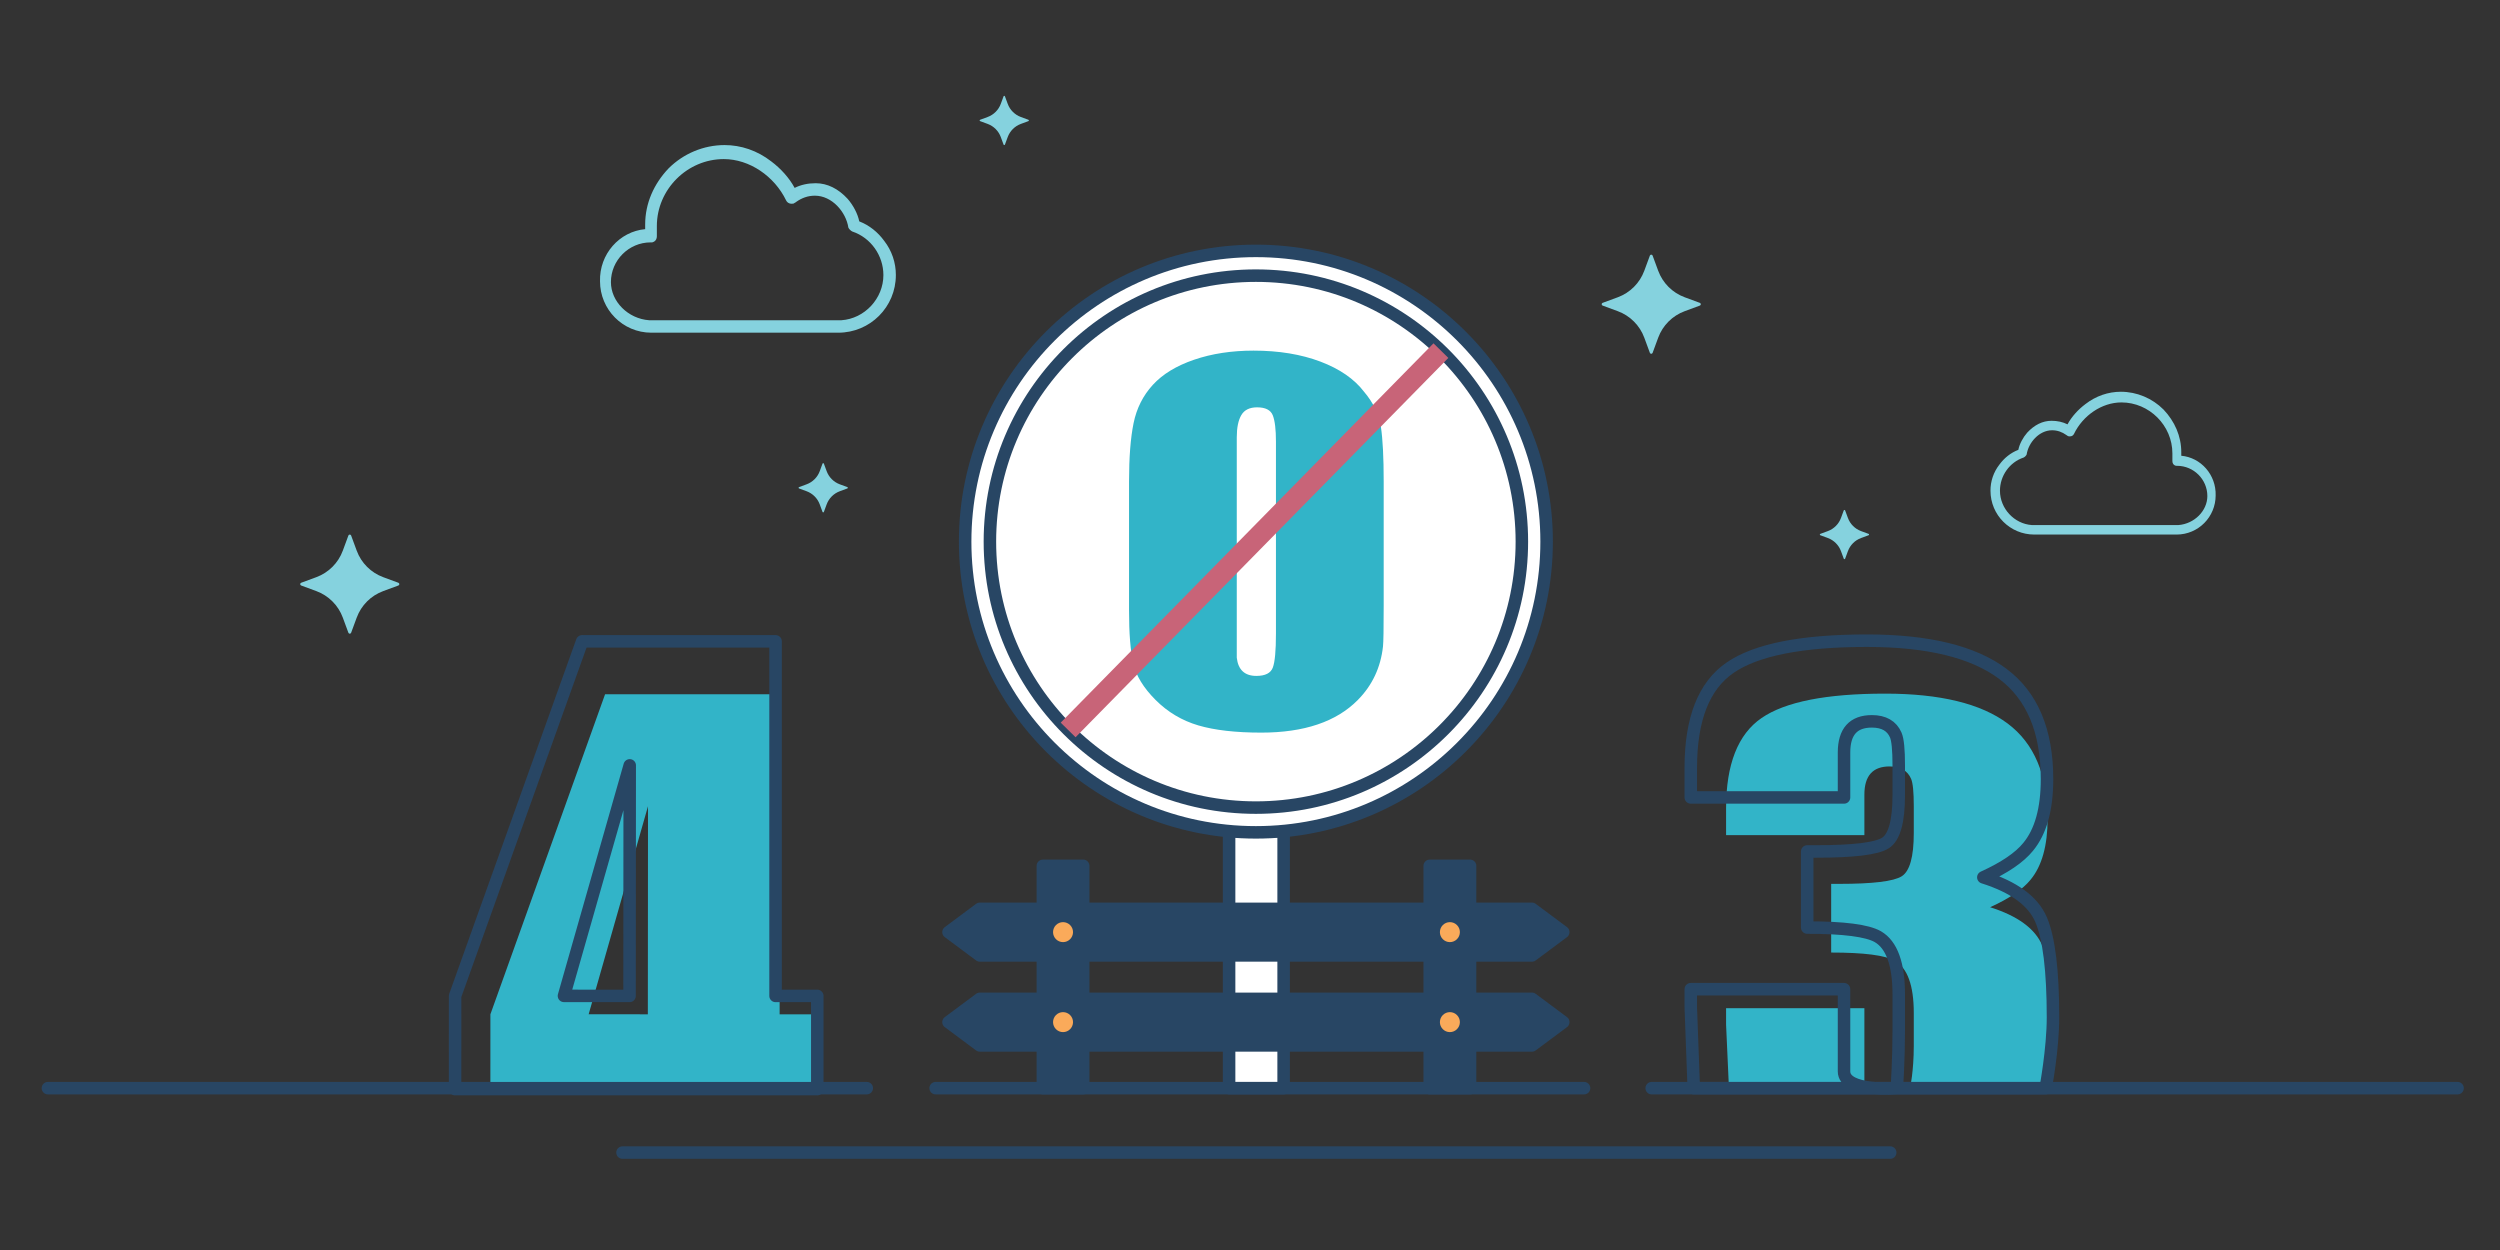 <?xml version="1.0" encoding="UTF-8"?>
<svg width="600px" height="300px" viewBox="0 0 600 300" version="1.1" xmlns="http://www.w3.org/2000/svg" xmlns:xlink="http://www.w3.org/1999/xlink">
    <rect x="0" y="0" width="600" height="300" fill="#333333" stroke="none"/>
    <!-- Generator: Sketch 53 (72520) - https://sketchapp.com -->
    <title>graph_403</title>
    <desc>Created with Sketch.</desc>
    <g id="graph_403" stroke="none" stroke-width="1" fill="none" fill-rule="evenodd">
        <g id="Group-36" transform="translate(11, 23)">
            <path d="M481.717,225.06 C481.717,231.983 479.956,238.157 479.956,238.157 L403.947,238.157 L403.26,222.917 L403.26,218.962 L436.453,218.962 L436.453,237.841 L447.422,238.157 C447.422,238.157 448.308,234.071 448.308,228.027 L448.308,220.115 C448.308,213.523 446.799,209.347 443.782,207.589 C441.483,206.27 436.382,205.611 428.479,205.611 L428.479,189.129 L430.418,189.129 C438.465,189.129 443.458,188.524 445.398,187.315 C447.338,186.107 448.308,182.645 448.308,176.932 L448.308,170.503 C448.308,167.097 448.093,164.899 447.661,163.911 C446.799,161.933 445.075,160.944 442.489,160.944 C438.465,160.944 436.453,163.196 436.453,167.701 L436.453,177.426 L403.26,177.426 L403.26,170.998 C403.26,160.449 406.098,153.224 411.774,149.324 C417.45,145.423 427.329,143.472 441.411,143.472 C454.631,143.472 464.438,145.862 470.832,150.642 C477.226,155.422 480.423,163.031 480.423,173.47 C480.423,179.953 479.058,184.843 476.328,188.14 C474.46,190.447 471.227,192.645 466.629,194.733 C473.239,196.82 477.406,199.87 479.13,203.88 C480.855,207.891 481.717,214.951 481.717,225.06 Z" id="Fill-1" fill="#32B4C8"></path>
            <path d="M481.717,221.162 C481.717,228.833 479.956,238.157 479.956,238.157 L395.504,238.157 L394.788,218.788 L394.788,214.405 L431.566,214.405 L431.566,234.129 C431.566,239.242 444.25,238.157 444.25,238.157 C444.25,238.157 444.7,231.146 444.7,224.45 L444.7,215.684 C444.7,208.379 443.029,203.752 439.685,201.804 C437.138,200.343 431.486,199.613 422.729,199.613 L422.729,181.35 L424.879,181.35 C433.795,181.35 439.327,180.681 441.476,179.341 C443.626,178.002 444.7,174.167 444.7,167.836 L444.7,160.714 C444.7,156.94 444.462,154.505 443.984,153.409 C443.029,151.218 441.118,150.122 438.252,150.122 C433.794,150.122 431.566,152.618 431.566,157.609 L431.566,168.384 L394.788,168.384 L394.788,161.262 C394.788,149.574 397.932,141.569 404.221,137.247 C410.51,132.925 421.456,130.764 437.058,130.764 C451.706,130.764 462.572,133.412 469.657,138.708 C476.741,144.004 480.284,152.435 480.284,164.001 C480.284,171.184 478.771,176.602 475.746,180.255 C473.677,182.811 470.094,185.246 465,187.56 C472.323,189.873 476.94,193.251 478.851,197.695 C480.761,202.139 481.717,209.961 481.717,221.162 Z" id="Stroke-2" stroke="#284664" stroke-width="3" stroke-linejoin="round"></path>
            <path d="M185.148,238.383 L106.692,238.383 L106.695,220.433 L134.216,143.631 L176.111,143.631 L176.111,220.433 L185.148,220.433 L185.148,238.383 Z M144.482,220.433 L144.521,170.497 L130.275,220.425 L144.482,220.433 Z" id="Fill-3" fill="#32B4C8"></path>
            <path d="M185.148,238.383 L98.219,238.383 L98.223,216.019 L128.716,130.922 L175.135,130.922 L175.135,216.019 L185.148,216.019 L185.148,238.383 Z M140.091,216.019 L140.133,160.689 L124.35,216.01 L140.091,216.019 Z" id="Stroke-4" stroke="#284664" stroke-width="3" stroke-linejoin="round"></path>
            <polygon id="Fill-5" fill="#FFFFFF" points="283.985 238.157 297.069 238.157 297.069 176.452 283.985 176.452"></polygon>
            <polygon id="Stroke-6" stroke="#284664" stroke-width="3" stroke-linecap="round" stroke-linejoin="round" points="283.985 238.157 297.069 238.157 297.069 176.452 283.985 176.452"></polygon>
            <path d="M290.412,37.213 C328.923,37.213 360.189,68.478 360.189,106.989 C360.189,145.5 328.923,176.766 290.412,176.766 C251.901,176.766 220.636,145.5 220.636,106.989 C220.636,68.478 251.901,37.213 290.412,37.213 Z" id="Fill-7" fill="#FFFFFF"></path>
            <path d="M290.412,37.213 C328.923,37.213 360.189,68.478 360.189,106.989 C360.189,145.5 328.923,176.766 290.412,176.766 C251.901,176.766 220.636,145.5 220.636,106.989 C220.636,68.478 251.901,37.213 290.412,37.213 Z" id="Stroke-8" stroke="#284664" stroke-width="3" stroke-linecap="round" stroke-linejoin="round"></path>
            <path d="M290.412,43.154 C325.644,43.154 354.247,71.758 354.247,106.989 C354.247,142.22 325.644,170.824 290.412,170.824 C255.181,170.824 226.577,142.22 226.577,106.989 C226.577,71.758 255.181,43.154 290.412,43.154 Z" id="Fill-9" fill="#FFFFFF"></path>
            <path d="M290.412,43.154 C325.644,43.154 354.247,71.758 354.247,106.989 C354.247,142.22 325.644,170.824 290.412,170.824 C255.181,170.824 226.577,142.22 226.577,106.989 C226.577,71.758 255.181,43.154 290.412,43.154 Z" id="Stroke-10" stroke="#284664" stroke-width="3" stroke-linecap="round" stroke-linejoin="round"></path>
            <path d="M321.086,122.269 C321.086,127.833 321.03,131.128 320.918,132.156 C320.359,137.206 318.344,141.486 314.874,144.996 C309.724,150.217 302.001,152.828 291.702,152.828 C285.546,152.828 280.509,152.25 276.591,151.095 C272.673,149.939 269.259,147.906 266.348,144.996 C263.438,142.085 261.647,139.153 260.975,136.2 C260.304,133.247 259.968,129.031 259.968,123.553 L259.968,92.608 C259.968,86.787 260.332,82.101 261.059,78.548 C261.787,74.996 263.326,71.936 265.677,69.368 C268.027,66.8 271.33,64.788 275.583,63.333 C279.837,61.878 284.594,61.15 289.855,61.15 C295.9,61.15 301.245,62.028 305.891,63.782 C310.536,65.537 314.034,67.955 316.385,71.037 C318.624,73.691 319.967,76.494 320.415,79.447 C320.862,82.4 321.086,86.787 321.086,92.608 L321.086,122.269 Z M295.228,129.074 L295.228,82.978 C295.228,80.068 294.977,77.971 294.473,76.687 C293.969,75.403 292.71,74.761 290.695,74.761 C288.904,74.761 287.645,75.381 286.917,76.622 C286.189,77.864 285.826,79.64 285.826,81.951 L285.826,128.432 C285.826,130.572 285.826,132.712 285.826,134.852 C286.161,137.762 287.729,139.218 290.527,139.218 C292.654,139.218 293.969,138.554 294.473,137.227 C294.977,135.901 295.228,133.183 295.228,129.074 Z" id="Fill-11" fill="#32B4C8"></path>
            <path d="M334.82,61.15 L245.353,152.188" id="Stroke-12" stroke="#C86478" stroke-width="5" stroke-linejoin="round"></path>
            <path d="M143.841,31.997 L143.841,30.876 C143.841,25.831 145.897,21.16 149.447,17.423 C152.997,13.873 157.855,11.818 162.899,11.818 C166.823,11.818 170.747,13.126 174.11,15.742 C176.352,17.423 178.407,19.665 179.715,22.094 C181.21,21.347 182.891,20.973 184.76,20.973 C187.562,20.973 190.178,22.281 192.42,24.71 C193.728,26.205 194.849,28.26 195.223,30.128 C197.652,31.063 199.707,32.744 201.202,34.799 C203.032,37.147 204.019,40.044 204.004,43.02 C204.004,50.681 197.839,56.847 190.178,56.847 L145.336,56.847 C138.423,56.847 133.005,51.242 133.005,44.515 C132.818,37.976 137.676,32.557 143.841,31.997 Z M144.776,53.857 L190.926,53.857 C196.531,53.484 201.015,48.626 201.015,43.02 C201.015,38.349 198.025,34.052 193.541,32.557 C193.168,32.371 192.794,31.997 192.607,31.623 C192.047,27.886 188.683,23.963 184.573,23.963 C182.891,23.963 181.397,24.523 180.089,25.457 C179.902,25.644 179.715,25.644 179.528,25.831 C178.781,26.018 178.033,25.831 177.66,25.084 C174.857,19.292 168.878,15.181 162.712,15.181 C153.931,15.181 146.644,22.468 146.644,31.249 L146.644,33.678 C146.644,34.426 146.27,34.986 145.523,35.173 L145.149,35.173 C139.918,35.173 135.62,39.471 135.62,44.702 C135.62,49.373 139.731,53.484 144.776,53.857 Z" id="Fill-13" fill="#85D2DE"></path>
            <path d="M512.507,86.38 L512.507,85.526 C512.507,81.687 510.943,78.131 508.241,75.287 C505.539,72.585 501.842,71.021 498.002,71.021 C495.016,71.021 492.029,72.016 489.469,74.007 C487.763,75.287 486.199,76.994 485.203,78.843 C484.065,78.274 482.786,77.989 481.363,77.989 C479.23,77.989 477.239,78.985 475.533,80.833 C474.537,81.971 473.684,83.535 473.4,84.958 C471.551,85.669 469.987,86.948 468.849,88.513 C467.456,90.3 466.705,92.504 466.716,94.77 C466.716,100.601 471.409,105.294 477.239,105.294 L511.37,105.294 C516.632,105.294 520.756,101.027 520.756,95.908 C520.898,90.93 517.2,86.806 512.507,86.38 Z M511.796,103.018 L476.671,103.018 C472.404,102.734 468.991,99.036 468.991,94.77 C468.991,91.215 471.267,87.944 474.68,86.806 C474.964,86.664 475.248,86.38 475.391,86.095 C475.817,83.251 478.377,80.265 481.506,80.265 C482.786,80.265 483.923,80.691 484.919,81.402 C485.061,81.545 485.203,81.545 485.345,81.687 C485.914,81.829 486.483,81.687 486.767,81.118 C488.901,76.709 493.451,73.581 498.144,73.581 C504.828,73.581 510.374,79.127 510.374,85.811 L510.374,87.66 C510.374,88.228 510.659,88.655 511.228,88.797 L511.512,88.797 C515.494,88.797 518.765,92.068 518.765,96.05 C518.765,99.605 515.636,102.734 511.796,103.018 Z" id="Fill-14" fill="#85D2DE"></path>
            <path d="M84.614,116.865 L80.972,115.522 C78.024,114.435 75.7,112.111 74.613,109.163 L73.27,105.521 C73.22,105.384 73.089,105.294 72.943,105.294 C72.797,105.294 72.667,105.384 72.616,105.521 L71.273,109.163 C70.186,112.111 67.862,114.435 64.914,115.522 L61.273,116.865 C61.136,116.915 61.045,117.046 61.045,117.192 C61.045,117.338 61.136,117.468 61.273,117.519 L64.914,118.862 C67.862,119.949 70.186,122.273 71.273,125.221 L72.616,128.863 C72.667,129 72.797,129.091 72.943,129.091 C73.089,129.091 73.22,129 73.27,128.863 L74.613,125.221 C75.701,122.273 78.024,119.949 80.972,118.862 L84.614,117.519 C84.751,117.468 84.842,117.338 84.842,117.192 C84.842,117.046 84.751,116.915 84.614,116.865 Z" id="Fill-15" fill="#85D2DE"></path>
            <path d="M396.968,49.687 L393.327,48.344 C390.379,47.257 388.055,44.933 386.968,41.985 L385.625,38.343 C385.574,38.206 385.444,38.115 385.298,38.115 C385.152,38.115 385.021,38.206 384.971,38.343 L383.628,41.985 C382.541,44.933 380.217,47.257 377.269,48.344 L373.627,49.687 C373.49,49.737 373.399,49.868 373.399,50.014 C373.399,50.16 373.49,50.29 373.627,50.341 L377.269,51.684 C380.217,52.771 382.541,55.095 383.628,58.043 L384.971,61.685 C385.021,61.822 385.152,61.913 385.298,61.913 C385.444,61.913 385.574,61.822 385.625,61.685 L386.968,58.043 C388.055,55.095 390.379,52.771 393.327,51.684 L396.969,50.341 C397.105,50.29 397.196,50.16 397.196,50.014 C397.196,49.868 397.105,49.737 396.968,49.687 Z" id="Fill-16" fill="#85D2DE"></path>
            <path d="M437.463,105.131 L435.655,104.464 C434.191,103.924 433.037,102.77 432.497,101.306 L431.83,99.498 C431.805,99.43 431.74,99.385 431.668,99.385 C431.595,99.385 431.53,99.43 431.505,99.498 L430.838,101.306 C430.298,102.77 429.144,103.924 427.68,104.464 L425.872,105.131 C425.804,105.156 425.759,105.221 425.759,105.293 C425.759,105.366 425.804,105.431 425.872,105.456 L427.681,106.123 C429.145,106.663 430.298,107.817 430.838,109.281 L431.505,111.089 C431.53,111.157 431.595,111.202 431.668,111.202 C431.74,111.202 431.805,111.157 431.83,111.089 L432.497,109.281 C433.037,107.817 434.191,106.663 435.655,106.123 L437.463,105.456 C437.531,105.431 437.577,105.366 437.577,105.293 C437.577,105.221 437.531,105.156 437.463,105.131 Z" id="Fill-17" fill="#85D2DE"></path>
            <path d="M192.364,93.904 L190.555,93.237 C189.091,92.697 187.937,91.543 187.397,90.079 L186.73,88.27 C186.705,88.202 186.64,88.157 186.568,88.157 C186.495,88.157 186.431,88.202 186.406,88.27 L185.739,90.079 C185.199,91.543 184.045,92.697 182.581,93.237 L180.772,93.904 C180.704,93.929 180.659,93.994 180.659,94.066 C180.659,94.138 180.704,94.203 180.772,94.228 L182.581,94.895 C184.045,95.435 185.199,96.589 185.739,98.053 L186.406,99.862 C186.431,99.93 186.495,99.975 186.568,99.975 C186.64,99.975 186.705,99.93 186.73,99.862 L187.397,98.053 C187.937,96.589 189.091,95.435 190.555,94.895 L192.364,94.228 C192.432,94.203 192.477,94.138 192.477,94.066 C192.477,93.994 192.431,93.929 192.364,93.904 Z" id="Fill-18" fill="#85D2DE"></path>
            <path d="M235.816,5.747 L234.008,5.08 C232.544,4.54 231.39,3.386 230.85,1.922 L230.183,0.113 C230.158,0.045 230.093,0 230.021,0 C229.948,0 229.883,0.045 229.858,0.113 L229.191,1.922 C228.651,3.386 227.497,4.54 226.033,5.08 L224.225,5.747 C224.157,5.772 224.112,5.837 224.112,5.909 C224.112,5.981 224.157,6.046 224.225,6.071 L226.034,6.738 C227.497,7.278 228.651,8.432 229.191,9.896 L229.858,11.705 C229.883,11.773 229.948,11.818 230.021,11.818 C230.093,11.818 230.158,11.773 230.183,11.705 L230.85,9.896 C231.39,8.432 232.544,7.278 234.008,6.738 L235.816,6.071 C235.884,6.046 235.93,5.981 235.93,5.909 C235.93,5.837 235.884,5.772 235.816,5.747 Z" id="Fill-19" fill="#85D2DE"></path>
            <path d="M0.5,238.157 L197.019,238.157" id="Stroke-20" stroke="#284664" stroke-width="3" stroke-linecap="round" stroke-linejoin="round"></path>
            <path d="M213.553,238.157 L369.176,238.157" id="Stroke-21" stroke="#284664" stroke-width="3" stroke-linecap="round" stroke-linejoin="round"></path>
            <path d="M138.405,253.619 L442.649,253.619" id="Stroke-22" stroke="#284664" stroke-width="3" stroke-linecap="round" stroke-linejoin="round"></path>
            <path d="M385.406,238.157 L578.815,238.157" id="Stroke-23" stroke="#284664" stroke-width="3" stroke-linecap="round" stroke-linejoin="round"></path>
            <polygon id="Fill-24" fill="#284664" points="248.968 184.799 244.158 184.799 239.289 184.799 239.289 238.157 248.968 238.157"></polygon>
            <polygon id="Stroke-25" stroke="#284664" stroke-width="3" stroke-linecap="round" stroke-linejoin="round" points="248.968 184.799 244.158 184.799 239.289 184.799 239.289 238.157 248.968 238.157"></polygon>
            <polygon id="Fill-26" fill="#284664" points="341.814 184.799 337.003 184.799 332.135 184.799 332.135 238.157 341.814 238.157"></polygon>
            <polygon id="Stroke-27" stroke="#284664" stroke-width="3" stroke-linecap="round" stroke-linejoin="round" points="341.814 184.799 337.003 184.799 332.135 184.799 332.135 238.157 341.814 238.157"></polygon>
            <polygon id="Fill-28" fill="#284664" points="356.664 195.119 290.804 195.119 224.16 195.119 216.642 200.711 224.16 206.304 356.664 206.304 364.182 200.711"></polygon>
            <polygon id="Stroke-29" stroke="#284664" stroke-width="3" stroke-linecap="round" stroke-linejoin="round" points="356.664 195.119 290.804 195.119 224.16 195.119 216.642 200.711 224.16 206.304 356.664 206.304 364.182 200.711"></polygon>
            <polygon id="Fill-30" fill="#284664" points="356.664 216.717 290.804 216.717 224.16 216.717 216.642 222.31 224.16 227.902 356.664 227.902 364.182 222.31"></polygon>
            <polygon id="Stroke-31" stroke="#284664" stroke-width="3" stroke-linecap="round" stroke-linejoin="round" points="356.664 216.717 290.804 216.717 224.16 216.717 216.642 222.31 224.16 227.902 356.664 227.902 364.182 222.31"></polygon>
            <path d="M244.129,198.314 C245.452,198.314 246.526,199.388 246.526,200.711 C246.526,202.035 245.452,203.109 244.129,203.109 C242.806,203.109 241.732,202.035 241.732,200.711 C241.732,199.388 242.806,198.314 244.129,198.314 Z" id="Fill-32" fill="#FAAA5A"></path>
            <path d="M336.974,198.314 C338.298,198.314 339.372,199.388 339.372,200.711 C339.372,202.035 338.298,203.109 336.974,203.109 C335.651,203.109 334.577,202.035 334.577,200.711 C334.577,199.388 335.651,198.314 336.974,198.314 Z" id="Fill-33" fill="#FAAA5A"></path>
            <path d="M244.129,219.912 C245.452,219.912 246.526,220.987 246.526,222.31 C246.526,223.633 245.452,224.707 244.129,224.707 C242.806,224.707 241.732,223.633 241.732,222.31 C241.732,220.987 242.806,219.912 244.129,219.912 Z" id="Fill-34" fill="#FAAA5A"></path>
            <path d="M336.974,219.912 C338.298,219.912 339.372,220.987 339.372,222.31 C339.372,223.633 338.298,224.707 336.974,224.707 C335.651,224.707 334.577,223.633 334.577,222.31 C334.577,220.987 335.651,219.912 336.974,219.912 Z" id="Fill-35" fill="#FAAA5A"></path>
        </g>
    </g>
</svg>